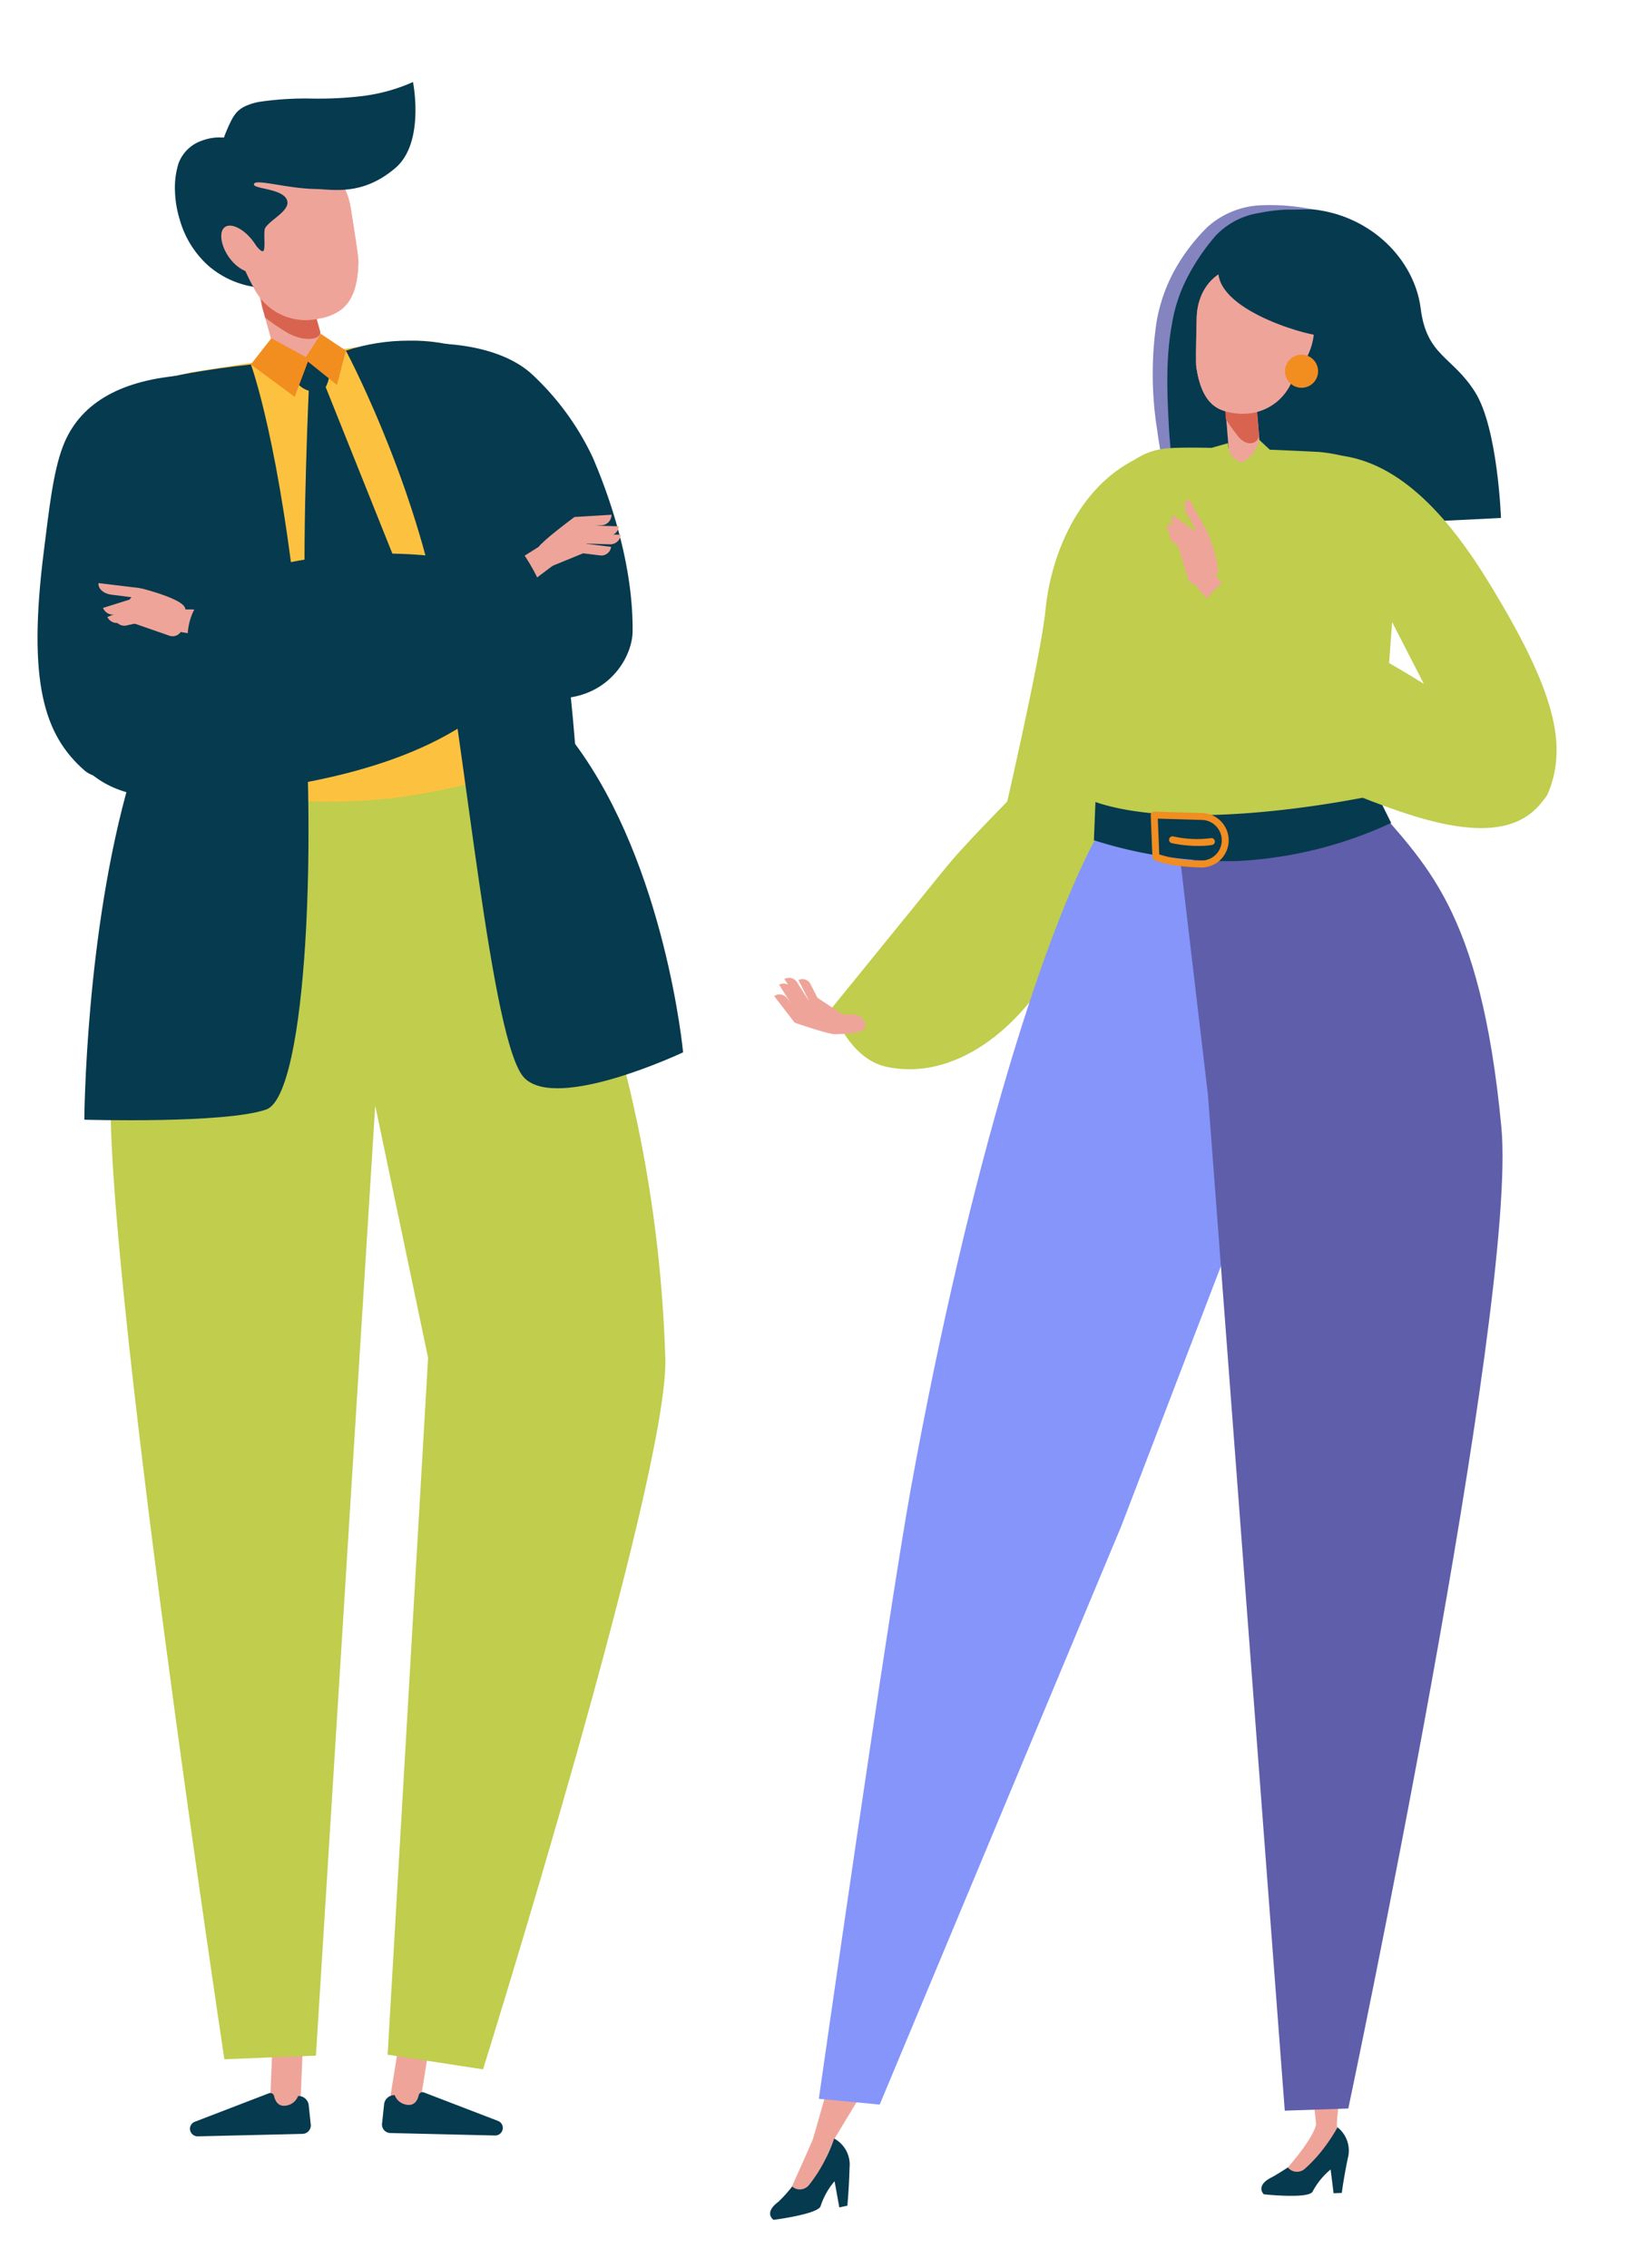 <?xml version="1.0"?>
<svg xmlns="http://www.w3.org/2000/svg" xmlns:xlink="http://www.w3.org/1999/xlink" width="262" height="363" viewBox="0 0 262 363">
  <defs>
    <clipPath id="clip-path">
      <rect id="Rectangle_7727" data-name="Rectangle 7727" width="243.133" height="342.186" fill="none"/>
    </clipPath>
    <clipPath id="clip-path-2">
      <path id="Trac&#xE9;_7578" data-name="Trac&#xE9; 7578" d="M19.123,224.542c-1.448,26.421,18.142,156.085,18.142,156.085l14.651-.578L62.583,209.08l.149-34.752s-22.53-7.053-25.811-8.151c-7.653,9.966-16,25.5-17.8,58.365" transform="translate(-19.046 -166.177)" fill="none"/>
    </clipPath>
    <clipPath id="clip-path-4">
      <path id="Trac&#xE9;_7580" data-name="Trac&#xE9; 7580" d="M66.226,67.449c-5.651.124-35.961,5.062-35.961,5.062-18.945,3.846-15.95,13.436-13.988,23.615l11.184,42.9s20.152,3.789,36.624,1.424c17.995-2.584,23.4-7.529,23.4-7.529s-.3-32.532-2.123-43.726C83.5,77.77,77.973,67.444,66.641,67.445c-.137,0-.276,0-.415,0" transform="translate(-14.821 -67.445)" fill="none"/>
    </clipPath>
    <linearGradient id="linear-gradient" x1="0.092" y1="2.959" x2="0.098" y2="2.959" gradientUnits="objectBoundingBox">
      <stop offset="0" stop-color="#ff881d"/>
      <stop offset="0.113" stop-color="#fe9323"/>
      <stop offset="0.41" stop-color="#fdad32"/>
      <stop offset="0.679" stop-color="#fcbc3b"/>
      <stop offset="0.894" stop-color="#fcc23f"/>
      <stop offset="1" stop-color="#fcc23f"/>
    </linearGradient>
    <clipPath id="clip-path-6">
      <path id="Trac&#xE9;_7594" data-name="Trac&#xE9; 7594" d="M21.164,77.214l6.206,48.019-7.833,14.752c-7.173,24.569-7.325,54.529-7.325,54.529s22.534.661,29.1-1.628,8.393-44.56,5.341-75.538-7.782-43.721-7.782-43.721c-15.566,1.755-17.7,3.586-17.7,3.586" transform="translate(-12.211 -73.628)" fill="none"/>
    </clipPath>
    <linearGradient id="linear-gradient-2" x1="-0.051" y1="2.401" x2="-0.038" y2="2.401" gradientUnits="objectBoundingBox">
      <stop offset="0" stop-color="#005679"/>
      <stop offset="1" stop-color="#063a4e"/>
    </linearGradient>
    <clipPath id="clip-path-7">
      <path id="Trac&#xE9;_7595" data-name="Trac&#xE9; 7595" d="M80.394,69.019s10.276,19.228,14.7,41.05,8.545,70.044,13.887,75.385,25.383-4.12,25.383-4.12-2.8-29.847-17.295-49.379c0,0-1.913-25.48-6.206-44.318-2.018-8.852-6.1-16.379-10.732-18.77A30.5,30.5,0,0,0,90.5,67.418a32.192,32.192,0,0,0-10.1,1.6" transform="translate(-80.394 -67.418)" fill="none"/>
    </clipPath>
    <linearGradient id="linear-gradient-3" x1="-0.915" y1="2.438" x2="-0.903" y2="2.438" xlink:href="#linear-gradient-2"/>
    <clipPath id="clip-path-9">
      <path id="Trac&#xE9;_7621" data-name="Trac&#xE9; 7621" d="M298.023,197.316l4.352,36.967,12.291,162.556,10.171-.345s27.2-128.647,24.494-157.108c-3.366-35.4-12.415-42.1-21.109-52.532-3.5,1.327-30.2,10.461-30.2,10.461" transform="translate(-298.023 -186.855)" fill="none"/>
    </clipPath>
    <linearGradient id="linear-gradient-4" x1="-1.148" y1="1.069" x2="-1.143" y2="1.069" gradientUnits="objectBoundingBox">
      <stop offset="0" stop-color="#8595f9"/>
      <stop offset="0.195" stop-color="#8190f2"/>
      <stop offset="0.463" stop-color="#7984e1"/>
      <stop offset="0.772" stop-color="#6b70c4"/>
      <stop offset="1" stop-color="#5f5eaa"/>
    </linearGradient>
    <clipPath id="clip-path-11">
      <path id="Trac&#xE9;_7624" data-name="Trac&#xE9; 7624" d="M330.924,97.365l28.168,54.914s8.53,3.853,10.506-1.171c2.954-7.513,1.195-15.989-9.738-33.773-7.318-11.9-15.681-20.205-25.918-20.206a19.551,19.551,0,0,0-3.018.236" transform="translate(-330.924 -97.129)" fill="none"/>
    </clipPath>
    <linearGradient id="linear-gradient-5" x1="-2.605" y1="4.163" x2="-2.597" y2="4.163" gradientUnits="objectBoundingBox">
      <stop offset="0" stop-color="#d6df8b"/>
      <stop offset="0.146" stop-color="#d6df8b"/>
      <stop offset="1" stop-color="#c0cd4d"/>
    </linearGradient>
    <clipPath id="clip-icon-rejoindre">
      <rect width="262" height="363"/>
    </clipPath>
  </defs>
  <g id="icon-rejoindre" clip-path="url(#clip-icon-rejoindre)">
    <g id="Groupe_683" data-name="Groupe 683" transform="translate(6 13.132)">
      <g id="Groupe_660" data-name="Groupe 660">
        <g id="Groupe_659" data-name="Groupe 659" clip-path="url(#clip-path)">
          <path id="Trac&#xE9;_7572" data-name="Trac&#xE9; 7572" d="M94.371,517.695l-.437-.07a2.209,2.209,0,0,1-1.833-2.53l2.066-12.918a2.21,2.21,0,0,1,2.531-1.833l.437.07a2.209,2.209,0,0,1,1.833,2.53L96.9,515.862a2.209,2.209,0,0,1-2.53,1.833" transform="translate(-35.541 -193.128)" fill="#efa49a"/>
          <path id="Trac&#xE9;_7573" data-name="Trac&#xE9; 7573" d="M109.136,529.789a1.229,1.229,0,0,1-1.274,1.182l-16.71-.394a1.369,1.369,0,0,1-1.329-1.658l.31-2.949a1.65,1.65,0,0,1,1.7-1.455,2.41,2.41,0,0,0,1.965,1.543c1.268.192,1.72-.822,1.881-1.555a.619.619,0,0,1,.834-.422l11.859,4.56a1.213,1.213,0,0,1,.767,1.148" transform="translate(-34.659 -202.285)" fill="#063a4e"/>
          <path id="Trac&#xE9;_7574" data-name="Trac&#xE9; 7574" d="M62.818,517.8l.442.018a2.209,2.209,0,0,0,2.3-2.116l.543-13.071a2.21,2.21,0,0,0-2.116-2.3l-.442-.018a2.209,2.209,0,0,0-2.3,2.115L60.7,515.506a2.21,2.21,0,0,0,2.116,2.3" transform="translate(-23.431 -193.129)" fill="#efa49a"/>
          <path id="Trac&#xE9;_7575" data-name="Trac&#xE9; 7575" d="M39.75,530.011a1.229,1.229,0,0,0,1.273,1.182l16.71-.394a1.369,1.369,0,0,0,1.329-1.658l-.31-2.949a1.65,1.65,0,0,0-1.7-1.455,2.411,2.411,0,0,1-1.965,1.543c-1.268.192-1.72-.822-1.881-1.555a.619.619,0,0,0-.834-.422l-11.859,4.56a1.213,1.213,0,0,0-.767,1.148" transform="translate(-15.344 -202.371)" fill="#063a4e"/>
          <path id="Trac&#xE9;_7576" data-name="Trac&#xE9; 7576" d="M111.58,122.79c14.552,6.5,21.16-3.124,21.214-8.535.093-9.283-2.7-19.226-6.312-27.717a43.255,43.255,0,0,0-9.92-13.581c-4.151-3.705-11.331-5.164-18.7-4.758l-.591,1.625S96.6,116.1,111.58,122.79" transform="translate(-37.547 -26.3)" fill="#063a4e"/>
          <path id="Trac&#xE9;_7577" data-name="Trac&#xE9; 7577" d="M80.569,180.167c-4.048,5.665.41,34.559.41,34.559l11.983,57.168L86.485,383.431l15.267,2.35s29.737-95.05,29.175-113.754c-1.419-47.243-17.995-82.621-27.526-96.69-3.928,2.148-11.416,4.785-22.833,4.83" transform="translate(-30.445 -67.682)" fill="#c0cd4d"/>
        </g>
      </g>
      <g id="Groupe_662" data-name="Groupe 662" transform="translate(11.694 102.031)">
        <g id="Groupe_661" data-name="Groupe 661" clip-path="url(#clip-path-2)">
          <rect id="Rectangle_7728" data-name="Rectangle 7728" width="216.513" height="56.207" transform="matrix(0.052, -0.999, 0.999, 0.052, -12.568, 213.864)" fill="#c0cd4d"/>
        </g>
      </g>
      <g id="Groupe_664" data-name="Groupe 664">
        <g id="Groupe_663" data-name="Groupe 663" clip-path="url(#clip-path)">
          <path id="Trac&#xE9;_7579" data-name="Trac&#xE9; 7579" d="M99.767,152.948a2.164,2.164,0,1,1-2.164-2.164,2.164,2.164,0,0,1,2.164,2.164" transform="translate(-36.841 -58.205)" fill="#c0cd4d"/>
        </g>
      </g>
      <g id="Groupe_666" data-name="Groupe 666" transform="translate(9.1 41.41)">
        <g id="Groupe_665" data-name="Groupe 665" clip-path="url(#clip-path-4)">
          <rect id="Rectangle_7730" data-name="Rectangle 7730" width="107.06" height="107.008" transform="matrix(0.739, -0.674, 0.674, 0.739, -41.023, 34.202)" fill="url(#linear-gradient)"/>
        </g>
      </g>
      <g id="Groupe_668" data-name="Groupe 668">
        <g id="Groupe_667" data-name="Groupe 667" clip-path="url(#clip-path)">
          <path id="Trac&#xE9;_7581" data-name="Trac&#xE9; 7581" d="M28.3,138.043s-16.452,5.49-20.766,1.71c-6.451-5.652-9.2-14.071-6.493-35.311.774-6.061,1.417-12.407,3.052-16.634C6.659,81.163,12.9,77.466,22.5,76.561Z" transform="translate(0 -29.554)" fill="#063a4e"/>
          <path id="Trac&#xE9;_7582" data-name="Trac&#xE9; 7582" d="M65.82,65.44l-1,.278A3.424,3.424,0,0,1,60.6,63.335L58.041,54.1a3.424,3.424,0,0,1,2.383-4.215l1-.278a3.424,3.424,0,0,1,4.216,2.384L68.2,61.225A3.424,3.424,0,0,1,65.82,65.44" transform="translate(-22.356 -19.101)" fill="#efa49a"/>
          <path id="Trac&#xE9;_7583" data-name="Trac&#xE9; 7583" d="M58.574,55.489c-.7-2.538.425-5.067,2.523-5.65s4.37,1,5.075,3.54l1.575,5.671c.385,1.386-2.455,1.84-5.215.276a31.3,31.3,0,0,1-3.57-2.438Z" transform="translate(-22.529 -19.192)" fill="#d86450"/>
          <path id="Trac&#xE9;_7584" data-name="Trac&#xE9; 7584" d="M49.186,30.423a4.912,4.912,0,0,1,2.215.144,9.241,9.241,0,0,1,7.745-10.526c5.045-.768,8.956,2.821,9.724,7.867,0,0,1.234,7.532,1.22,8.5C70,42.771,67.724,44.99,63.053,45.7a9.237,9.237,0,0,1-10.285-6.651c-.973-.008-2.376-1.463-3.338-3.551-1.089-2.363-1.2-4.635-.243-5.075" transform="translate(-18.736 -7.696)" fill="#efa49a"/>
          <path id="Trac&#xE9;_7585" data-name="Trac&#xE9; 7585" d="M70.2,20.115s.267.048.4.077c3.5.766,6.034,3.828,6.637,7.784,0,0,1.234,7.532,1.22,8.5-.061,4.179-1.108,6.68-3.141,7.989a8.23,8.23,0,0,1-2.794,1.092s4.2-3.791,2.158-13.9A42.388,42.388,0,0,0,70.2,20.115" transform="translate(-27.097 -7.765)" fill="#efa49a"/>
          <path id="Trac&#xE9;_7586" data-name="Trac&#xE9; 7586" d="M49.359,16.255c-.543.862,4.166.694,5.153,2.429s-2.468,3.226-3.373,4.643c-.387.606.155,3.7-.4,3.748-.737.06-2.355-3.007-3.32-3.067-1.686-.1,1.211,3.319,2.409,7.1a1.619,1.619,0,0,1-.4,1.691,15.087,15.087,0,0,1-9.209-6.963c-2.2-3.914-2.746-8.958-1.652-12.217.963-2.867,4.7-3.726,6.983-2.978,0,0,1.259-4.157,2.344-5.017,2.594-2.056,11.221-1.4,17.093-2.281A25.036,25.036,0,0,0,74.777,0s1.944,9.648-2.791,13.732c-5.3,4.569-10.133,3.433-12.819,3.389-4.413-.073-9.353-1.587-9.808-.866" transform="translate(-14.678)" fill="#063a4e"/>
          <path id="Trac&#xE9;_7587" data-name="Trac&#xE9; 7587" d="M52.9,39.8c1.481,1.919,1.888,4.087.909,4.842s-3,.026-4.485-1.892-1.857-4.3-.878-5.056,2.973.188,4.454,2.107" transform="translate(-18.49 -14.45)" fill="#efa49a"/>
          <path id="Trac&#xE9;_7588" data-name="Trac&#xE9; 7588" d="M53.658,48.05A35.873,35.873,0,0,0,55.8,52.3c.746,1.031,1.763-2.609,1.763-2.609Z" transform="translate(-20.713 -18.548)" fill="#efa49a"/>
          <path id="Trac&#xE9;_7589" data-name="Trac&#xE9; 7589" d="M48.583,32.8a14.538,14.538,0,0,1-7.555-3.535,15.644,15.644,0,0,1-4.467-7.373,16.963,16.963,0,0,1-.721-4.333A13,13,0,0,1,36.41,13a6.065,6.065,0,0,1,3.747-3.619,7.927,7.927,0,0,1,5.027-.2l-1.951,1.017A25.355,25.355,0,0,1,44.9,6.052a6.862,6.862,0,0,1,.747-1.131,4.491,4.491,0,0,1,1.288-.984,9.368,9.368,0,0,1,2.345-.759,50.647,50.647,0,0,1,8.556-.532,58.835,58.835,0,0,0,8.183-.425A28.477,28.477,0,0,0,73.929,0a22.237,22.237,0,0,1-7.593,3.71,44.149,44.149,0,0,1-8.385,1.351,65.083,65.083,0,0,0-8.041.978,7.678,7.678,0,0,0-1.6.543c-.17.125-.366.224-.363.265a4.249,4.249,0,0,0-.38.62,24.978,24.978,0,0,0-1.383,3.615l-.009.027a1.529,1.529,0,0,1-1.919,1l-.024-.008a4.974,4.974,0,0,0-3.034.1A3.3,3.3,0,0,0,39.131,14a14.032,14.032,0,0,0-.255,7.306,15.217,15.217,0,0,0,3.222,6.9A16.381,16.381,0,0,0,48.583,32.8" transform="translate(-13.831)" fill="#063a4e"/>
          <path id="Trac&#xE9;_7590" data-name="Trac&#xE9; 7590" d="M65.731,72.491l6.562-1.679s.305,5.775-1.755,6.028c-4.349.534-4.807-4.349-4.807-4.349" transform="translate(-25.373 -27.334)" fill="#063a4e"/>
          <path id="Trac&#xE9;_7591" data-name="Trac&#xE9; 7591" d="M70.353,77.47s-1.144,23.958-.61,38.074l10.682,5.875,5.875-9.69L72.337,76.86Z" transform="translate(-26.867 -29.669)" fill="#063a4e"/>
          <path id="Trac&#xE9;_7592" data-name="Trac&#xE9; 7592" d="M58.9,66.794l6.028,3.281-2.289,6.1-7.02-5.188Z" transform="translate(-21.471 -25.783)" fill="#f28d20"/>
          <path id="Trac&#xE9;_7593" data-name="Trac&#xE9; 7593" d="M72.244,65.675l-2.62,3.993,5.189,4.171,1.424-5.494Z" transform="translate(-26.876 -25.352)" fill="#f28d20"/>
        </g>
      </g>
      <g id="Groupe_670" data-name="Groupe 670" transform="translate(7.497 45.207)">
        <g id="Groupe_669" data-name="Groupe 669" clip-path="url(#clip-path-6)">
          <rect id="Rectangle_7732" data-name="Rectangle 7732" width="47.627" height="124.281" transform="translate(-10.235 0.868) rotate(-4.848)" fill="url(#linear-gradient-2)"/>
        </g>
      </g>
      <g id="Groupe_672" data-name="Groupe 672" transform="translate(49.361 41.394)">
        <g id="Groupe_671" data-name="Groupe 671" clip-path="url(#clip-path-7)">
          <rect id="Rectangle_7733" data-name="Rectangle 7733" width="53.971" height="123.376" fill="url(#linear-gradient-3)"/>
        </g>
      </g>
      <g id="Groupe_674" data-name="Groupe 674">
        <g id="Groupe_673" data-name="Groupe 673" clip-path="url(#clip-path)">
          <path id="Trac&#xE9;_7596" data-name="Trac&#xE9; 7596" d="M55.641,146.417c-3.462-7.495-6.587-15.115-9.691-22.745-3.074-7.64-5.952-15.355-8.8-23.082l-.009-.025a1.146,1.146,0,0,1,.556-1.418l5.235-2.657.05,1.911c-2.076-.987-4.118-2.046-6.174-3.077l-.053-.026a.831.831,0,0,1-.429-.963c.8-2.9,1.544-5.81,2.38-8.7.86-2.885,1.661-5.783,2.589-8.651-.445,2.982-1.018,5.934-1.531,8.9-.538,2.959-1.164,5.9-1.741,8.85l-.482-.99c2.116.9,4.244,1.776,6.339,2.721a1.062,1.062,0,0,1,.076,1.9l-.025.014-5.141,2.836.546-1.443c2.952,7.687,5.873,15.385,8.6,23.158,2.7,7.782,5.369,15.574,7.706,23.492" transform="translate(-14.012 -29.716)" fill="#063a4e"/>
          <path id="Trac&#xE9;_7597" data-name="Trac&#xE9; 7597" d="M106.568,136.736c-.533-8.466-.707-16.928-.857-25.391-.119-8.463-.028-16.923.1-25.384L107,87.139l-5.871.028H101.1a1.064,1.064,0,0,1-.86-1.7c1.369-1.846,2.8-3.651,4.206-5.468l.2,1.235c-2.447-1.9-4.918-3.756-7.344-5.681C94.9,73.6,92.452,71.7,90.087,69.693c2.66,1.6,5.24,3.308,7.858,4.965,2.6,1.684,5.151,3.432,7.728,5.145a.849.849,0,0,1,.238,1.178l0,.007-.033.049c-1.293,1.9-2.569,3.816-3.9,5.689l-.888-1.7,5.867-.225a1.149,1.149,0,0,1,1.193,1.1v.073c-.012,8.461-.056,16.923-.311,25.382-.286,8.46-.6,16.918-1.264,25.374" transform="translate(-34.775 -26.902)" fill="#063a4e"/>
          <path id="Trac&#xE9;_7598" data-name="Trac&#xE9; 7598" d="M24.572,137.589s-1.079-2.525-.848-3.452c.176-.709,1.967-2.16,1.967-2.16s6.161,1.5,7.006,3c.4.72-.025,2.385-.434,3.607a1.57,1.57,0,0,1-1.955,1Z" transform="translate(-9.145 -50.945)" fill="#efa49a"/>
          <path id="Trac&#xE9;_7599" data-name="Trac&#xE9; 7599" d="M20.107,138.964h0a1.578,1.578,0,0,0,1.881,1.2l3.888-.861-.341-1.54Z" transform="translate(-7.762 -53.178)" fill="#efa49a"/>
          <path id="Trac&#xE9;_7600" data-name="Trac&#xE9; 7600" d="M18.215,137.965h0a1.7,1.7,0,0,0,2.267.783l4.228-1.714-.592-1.462Z" transform="translate(-7.031 -52.333)" fill="#efa49a"/>
          <path id="Trac&#xE9;_7601" data-name="Trac&#xE9; 7601" d="M17.084,135.887h0a1.7,1.7,0,0,0,2.2.962l4.351-1.369-.473-1.5Z" transform="translate(-6.595 -51.716)" fill="#efa49a"/>
          <path id="Trac&#xE9;_7602" data-name="Trac&#xE9; 7602" d="M15.9,130.622h0c-.111.864.784,1.69,2,1.846l5.548.707-.9-1.749Z" transform="translate(-6.132 -50.422)" fill="#efa49a"/>
          <path id="Trac&#xE9;_7603" data-name="Trac&#xE9; 7603" d="M129.432,120.117l3.238,2.142-5.57,4.2-2.269-3.448Z" transform="translate(-48.186 -46.367)" fill="#efa49a"/>
          <path id="Trac&#xE9;_7604" data-name="Trac&#xE9; 7604" d="M83.595,133.915c-7.139,16.894-27.642,22.292-41.8,24.618-15.8,2.6-30.243,4.765-35.4-8.867,0,0,17.442-13.711,24.087-16.379,13.315-5.346,47.784-14.636,47.784-14.636s7.884,9.223,5.331,15.264" transform="translate(-2.467 -45.801)" fill="#063a4e"/>
          <path id="Trac&#xE9;_7605" data-name="Trac&#xE9; 7605" d="M137.618,119.147s.933-2.868.623-3.771c-.238-.691-2.149-1.98-2.149-1.98s-3.948,2.931-5.151,4.172a2.567,2.567,0,0,0-.816,2.988,1.571,1.571,0,0,0,2.035.828Z" transform="translate(-50.149 -43.772)" fill="#efa49a"/>
          <path id="Trac&#xE9;_7606" data-name="Trac&#xE9; 7606" d="M145.935,120.75h0a1.578,1.578,0,0,1-1.761,1.37l-3.952-.495.2-1.565Z" transform="translate(-54.127 -46.345)" fill="#efa49a"/>
          <path id="Trac&#xE9;_7607" data-name="Trac&#xE9; 7607" d="M148.022,117.9h0a1.7,1.7,0,0,1-1.854,1.523l-4.559-.136.047-1.577Z" transform="translate(-54.663 -45.436)" fill="#efa49a"/>
          <path id="Trac&#xE9;_7608" data-name="Trac&#xE9; 7608" d="M147.521,115.7h0a1.7,1.7,0,0,1-1.853,1.523l-4.56-.136.048-1.577Z" transform="translate(-54.469 -44.587)" fill="#efa49a"/>
          <path id="Trac&#xE9;_7609" data-name="Trac&#xE9; 7609" d="M145.71,112.806h0a1.7,1.7,0,0,1-1.7,1.695l-4.551.3.316-1.636Z" transform="translate(-53.833 -43.545)" fill="#efa49a"/>
          <path id="Trac&#xE9;_7610" data-name="Trac&#xE9; 7610" d="M42.239,141.938s1.129-2.843.6-3.582c-.751-1.055-5.109-.859-5.109-.859l-.6,3.583Z" transform="translate(-14.332 -53.07)" fill="#efa49a"/>
          <path id="Trac&#xE9;_7611" data-name="Trac&#xE9; 7611" d="M40.089,132.087c2.549-5.225,16.609-9.849,33.883-9.091,17.1.751,42.765,8.574,32.86,19.228-5.693,6.124-26.295,5.888-33.971,5.8a271.985,271.985,0,0,1-31.051-2.432s-4.664-7.475-1.722-13.506" transform="translate(-15.099 -47.446)" fill="#063a4e"/>
          <path id="Trac&#xE9;_7612" data-name="Trac&#xE9; 7612" d="M295.923,43.37c4.171-7.1,7.091-10.8,16.826-10.635,1.26.021,2.635.108,4.142.259,9.625.97,16.465,8.211,17.43,15.874s5.1,7.636,8.727,13.427,4.125,20.117,4.125,20.117l-51.071,2.5s-7.78-28.595-.178-41.539" transform="translate(-112.944 -12.634)" fill="#063a4e"/>
          <path id="Trac&#xE9;_7613" data-name="Trac&#xE9; 7613" d="M295.371,84.64a86.214,86.214,0,0,1-3.955-16.571,56.977,56.977,0,0,1-.113-17.213,26.5,26.5,0,0,1,2.9-8.376,30.355,30.355,0,0,1,5.3-6.947,13.689,13.689,0,0,1,8.121-3.421,33.869,33.869,0,0,1,8.545.613c-1.423.048-2.834.063-4.235.069a26.891,26.891,0,0,0-4.135.519,12.192,12.192,0,0,0-6.979,3.6,34.264,34.264,0,0,0-4.591,6.759,25,25,0,0,0-2.48,7.614c-.975,5.385-.751,11.014-.439,16.588q.274,4.193.865,8.38c.3,2.805.767,5.587,1.206,8.39" transform="translate(-112.212 -12.365)" fill="#8484c1"/>
          <path id="Trac&#xE9;_7614" data-name="Trac&#xE9; 7614" d="M215.812,222.265c10.556,2.263,21.5-5.565,28.155-18.429,7.429-14.356,14.35-27.943,3.525-36.4,0,0-17.41,17.047-21.977,22.675-9.15,11.274-18.475,22.753-18.475,22.753s2.578,8.07,8.772,9.4" transform="translate(-79.92 -64.633)" fill="#c0cd4d"/>
          <path id="Trac&#xE9;_7615" data-name="Trac&#xE9; 7615" d="M269.527,153.639l-19.079,4.736s6.794-29.061,7.555-36.92c.989-10.205,6.629-22.845,18.941-25.8l-.571,6.029Z" transform="translate(-96.676 -36.925)" fill="#c0cd4d"/>
          <path id="Trac&#xE9;_7616" data-name="Trac&#xE9; 7616" d="M196.517,538.709s2.359-5.2,3.386-7.625c.168-.4,2.479-8.632,2.479-8.632l5.678.732-4.606,7.628s-3.818,8.582-4.012,8.623-2.924-.726-2.924-.726" transform="translate(-75.858 -201.673)" fill="#efa49a"/>
          <path id="Trac&#xE9;_7617" data-name="Trac&#xE9; 7617" d="M201.226,536.124a4.761,4.761,0,0,1,2.462,4.661c-.1,3.537-.352,6.085-.352,6.085l-1.288.277-.758-4.19a11.611,11.611,0,0,0-2.242,4.006c-.48,1.285-7.52,2.174-7.52,2.174s-1.672-1.08.782-2.9a23,23,0,0,0,2.188-2.429,1.877,1.877,0,0,0,2.772-.34,22.326,22.326,0,0,0,2.531-4.006,27.322,27.322,0,0,0,1.426-3.342" transform="translate(-73.717 -206.951)" fill="#063a4e"/>
          <path id="Trac&#xE9;_7618" data-name="Trac&#xE9; 7618" d="M325.7,535.219s4.06-4.531,4.639-6.934c.1-.418-.812-6.9-.812-6.9l4.688,2.231a36.994,36.994,0,0,0-.532,4.635,16.358,16.358,0,0,0,.437,2.017s-5.463,6.157-5.661,6.165-2.757-1.215-2.757-1.215" transform="translate(-125.726 -201.262)" fill="#efa49a"/>
          <path id="Trac&#xE9;_7619" data-name="Trac&#xE9; 7619" d="M331.223,533.2a4.76,4.76,0,0,1,1.63,5.013c-.708,3.467-.947,5.487-.947,5.487l-1.317.053-.47-3.809a11.593,11.593,0,0,0-2.894,3.563c-.693,1.184-7.8.413-7.8.413s-1.463-1.35,1.266-2.72c.677-.34,2.587-1.576,2.587-1.576a1.877,1.877,0,0,0,2.789.139,22.373,22.373,0,0,0,3.179-3.514,27.342,27.342,0,0,0,1.976-3.05" transform="translate(-123.152 -205.823)" fill="#063a4e"/>
          <path id="Trac&#xE9;_7620" data-name="Trac&#xE9; 7620" d="M269.556,197.9c4.615,5.94,6.762,44.008,6.762,44.008L252.106,305.1l-38.689,92.647-9.742-.925s11.035-77.326,14.724-97.669c9.225-50.873,21.812-91.816,31.493-107.418,4.332,2.149,7.336,6.611,19.664,6.165" transform="translate(-78.622 -74.011)" fill="#8595f9"/>
        </g>
      </g>
      <g id="Groupe_676" data-name="Groupe 676" transform="translate(182.982 114.727)">
        <g id="Groupe_675" data-name="Groupe 675" clip-path="url(#clip-path-9)">
          <rect id="Rectangle_7735" data-name="Rectangle 7735" width="127.404" height="215.141" transform="matrix(0.93, -0.367, 0.367, 0.93, -71.768, 28.359)" fill="url(#linear-gradient-4)"/>
        </g>
      </g>
      <g id="Groupe_678" data-name="Groupe 678">
        <g id="Groupe_677" data-name="Groupe 677" clip-path="url(#clip-path)">
          <path id="Trac&#xE9;_7622" data-name="Trac&#xE9; 7622" d="M297.919,173.339a1.957,1.957,0,1,0,2.027-1.885,1.957,1.957,0,0,0-2.027,1.885" transform="translate(-115 -66.183)" fill="#c0cd4d"/>
          <path id="Trac&#xE9;_7623" data-name="Trac&#xE9; 7623" d="M274.871,153.431s5.205,2.633,21.637,3.279c15.042.591,23.554-4.674,23.554-4.674l2.248-30.389c.816-9.341,5.649-23.95-11.755-25.644,0,0-19.107-1.011-24.2-.6-10.471.853-12.636,13.621-13.249,24.2-.594,10.242,1.767,33.825,1.767,33.825" transform="translate(-105.384 -36.79)" fill="#c0cd4d"/>
        </g>
      </g>
      <g id="Groupe_680" data-name="Groupe 680" transform="translate(203.183 59.636)">
        <g id="Groupe_679" data-name="Groupe 679" clip-path="url(#clip-path-11)">
          <rect id="Rectangle_7737" data-name="Rectangle 7737" width="72.134" height="69.078" transform="translate(-28.59 36.782) rotate(-52.144)" fill="url(#linear-gradient-5)"/>
        </g>
      </g>
      <g id="Groupe_682" data-name="Groupe 682">
        <g id="Groupe_681" data-name="Groupe 681" clip-path="url(#clip-path)">
          <path id="Trac&#xE9;_7625" data-name="Trac&#xE9; 7625" d="M312.986,91.3l-.378.031a2.322,2.322,0,0,1-2.5-2.121l-.842-10.186a2.32,2.32,0,0,1,2.121-2.5l.378-.031a2.32,2.32,0,0,1,2.5,2.121l.842,10.185a2.32,2.32,0,0,1-2.121,2.5" transform="translate(-119.376 -29.523)" fill="#efa49a"/>
          <path id="Trac&#xE9;_7626" data-name="Trac&#xE9; 7626" d="M309.518,81.023c-.2-2.374.764-4.392,2.146-4.506s2.661,1.718,2.858,4.092l.439,5.307c.107,1.3-1.713,2.282-3.3.376a28.541,28.541,0,0,1-2.015-2.832Z" transform="translate(-119.468 -29.535)" fill="#d86450"/>
          <path id="Trac&#xE9;_7627" data-name="Trac&#xE9; 7627" d="M320.06,56.324a4.445,4.445,0,0,0-1.968.4,8.358,8.358,0,0,0-8.221-8.495c-4.616-.076-7.685,3.617-7.761,8.233,0,0-.192,6.9-.06,7.771.857,5.689,3.164,7.4,7.437,7.472a8.356,8.356,0,0,0,8.412-7.212c.871-.125,1.952-1.6,2.561-3.589.688-2.25.51-4.3-.4-4.579" transform="translate(-116.577 -18.616)" fill="#efa49a"/>
          <path id="Trac&#xE9;_7628" data-name="Trac&#xE9; 7628" d="M310.149,48.2a9.385,9.385,0,0,0-3.23.483c-3,1.231-4.751,4.145-4.811,7.765,0,0-.192,6.9-.061,7.771.563,3.738,1.8,5.853,3.786,6.779a13.276,13.276,0,0,0,3.881.7s-2.049-2.895-2.037-12.248A32.713,32.713,0,0,1,310.149,48.2" transform="translate(-116.577 -18.606)" fill="#efa49a"/>
          <path id="Trac&#xE9;_7629" data-name="Trac&#xE9; 7629" d="M324.061,58.047c-.057.551-16.355-3.456-16.269-10.27s17.017,2.993,16.269,10.27" transform="translate(-118.811 -17.555)" fill="#063a4e"/>
          <path id="Trac&#xE9;_7630" data-name="Trac&#xE9; 7630" d="M325.2,73.908a2.647,2.647,0,1,0,2.458-2.823,2.647,2.647,0,0,0-2.458,2.823" transform="translate(-125.528 -27.437)" fill="#f28d20"/>
          <path id="Trac&#xE9;_7631" data-name="Trac&#xE9; 7631" d="M320.724,185.807s-29.413,6.5-45.1,1.163l-.247,6.113a70.325,70.325,0,0,0,22.694,3.34,66.093,66.093,0,0,0,24.881-6.107Z" transform="translate(-106.299 -71.724)" fill="#063a4e"/>
          <path id="Trac&#xE9;_7632" data-name="Trac&#xE9; 7632" d="M298.165,199.144c-3.432-.109-5.919-.518-7.389-1.218a.554.554,0,0,1-.316-.478l-.267-6.667a.554.554,0,0,1,.16-.412.585.585,0,0,1,.411-.165l7.672.224a4.376,4.376,0,0,1,4.232,4.424h0a4.36,4.36,0,0,1-4.179,4.289c-.107,0-.215,0-.323,0m3.393-4.308a3.263,3.263,0,0,0-3.156-3.3l-7.078-.208.23,5.727a21.421,21.421,0,0,0,6.646.979,3.251,3.251,0,0,0,3.358-3.2" transform="translate(-112.018 -73.421)" fill="#f28d20"/>
          <path id="Trac&#xE9;_7633" data-name="Trac&#xE9; 7633" d="M300.338,198.172a10.675,10.675,0,0,0,1.512-.149.554.554,0,0,0-.212-1.088,17.1,17.1,0,0,1-6-.283.558.558,0,0,0-.654.433.552.552,0,0,0,.432.653,20.625,20.625,0,0,0,4.924.433" transform="translate(-113.862 -75.907)" fill="#f28d20"/>
          <path id="Trac&#xE9;_7634" data-name="Trac&#xE9; 7634" d="M308.548,94.144a3.688,3.688,0,0,0,.65,2.166,12.769,12.769,0,0,0,1.932,1.217l-2.536,3.995a21.546,21.546,0,0,1-1.973-2.3,6.045,6.045,0,0,1-.86-4.286Z" transform="translate(-117.992 -36.341)" fill="#c0cd4d"/>
          <path id="Trac&#xE9;_7635" data-name="Trac&#xE9; 7635" d="M313,97.062l2.36,4.256s3.408-3.553,3.639-5.566l-2.611-2.441s-.714,3.149-3.388,3.752" transform="translate(-120.822 -36.019)" fill="#c0cd4d"/>
          <path id="Trac&#xE9;_7636" data-name="Trac&#xE9; 7636" d="M211.9,243.329c.72.395,1.324,1.327.855,2-.669.962-4.349.88-4.349.88l-.117-2.908s2.584-.537,3.611.027" transform="translate(-80.403 -93.829)" fill="#efa49a"/>
          <path id="Trac&#xE9;_7637" data-name="Trac&#xE9; 7637" d="M200.907,238.6s-2.621.757-3.139,1.448a7.277,7.277,0,0,0-.392,2.614s4.2,1.468,5.738,1.739a2.322,2.322,0,0,0,2.651-.906,1.42,1.42,0,0,0-.413-1.944Z" transform="translate(-76.19 -92.105)" fill="#efa49a"/>
          <path id="Trac&#xE9;_7638" data-name="Trac&#xE9; 7638" d="M198.358,234.018h0a1.427,1.427,0,0,1,1.919.623l1.636,3.21-1.272.648Z" transform="translate(-76.569 -90.274)" fill="#efa49a"/>
          <path id="Trac&#xE9;_7639" data-name="Trac&#xE9; 7639" d="M194.7,233.706h0a1.541,1.541,0,0,1,2.081.615L199,237.8l-1.2.766Z" transform="translate(-75.158 -90.137)" fill="#efa49a"/>
          <path id="Trac&#xE9;_7640" data-name="Trac&#xE9; 7640" d="M193.31,235.2h0a1.541,1.541,0,0,1,2.081.615L197.6,239.3l-1.2.766Z" transform="translate(-74.62 -90.713)" fill="#efa49a"/>
          <path id="Trac&#xE9;_7641" data-name="Trac&#xE9; 7641" d="M192.029,238.115h0a1.541,1.541,0,0,1,2.131.411l2.538,3.254-1.385.594Z" transform="translate(-74.126 -91.811)" fill="#efa49a"/>
          <path id="Trac&#xE9;_7642" data-name="Trac&#xE9; 7642" d="M297.323,119.323s1.267-2.136,2.067-2.463a7.277,7.277,0,0,1,2.628.282s2.2,5.3,1.549,6.718c-.31.679-1.754,1.256-2.865,1.609a1.42,1.42,0,0,1-1.777-.891Z" transform="translate(-114.77 -45.084)" fill="#efa49a"/>
          <path id="Trac&#xE9;_7643" data-name="Trac&#xE9; 7643" d="M295.442,116.5h0a1.427,1.427,0,0,0,.13,2.014l2.705,2.379.942-1.072Z" transform="translate(-113.907 -44.972)" fill="#efa49a"/>
          <path id="Trac&#xE9;_7644" data-name="Trac&#xE9; 7644" d="M294.717,114.987h0a1.542,1.542,0,0,0,.639,2.074l3.508,2.172.752-1.214Z" transform="translate(-113.691 -44.386)" fill="#efa49a"/>
          <path id="Trac&#xE9;_7645" data-name="Trac&#xE9; 7645" d="M295.815,112.89h0a1.542,1.542,0,0,0,.471,2.118l3.323,2.446.847-1.149Z" transform="translate(-114.092 -43.577)" fill="#efa49a"/>
          <path id="Trac&#xE9;_7646" data-name="Trac&#xE9; 7646" d="M299.676,108.573h0a1.791,1.791,0,0,0-.28,2.444l2.446,4.428.8-1.592Z" transform="translate(-115.443 -41.911)" fill="#efa49a"/>
          <path id="Trac&#xE9;_7647" data-name="Trac&#xE9; 7647" d="M303.7,127.391l-3.32,1.142,3.925,4.943,2.769-2.506Z" transform="translate(-115.949 -49.175)" fill="#efa49a"/>
          <path id="Trac&#xE9;_7648" data-name="Trac&#xE9; 7648" d="M300.35,139.316c2.665,13.572,16.995,20.828,27.109,24.808,11.287,4.44,24.76,8.93,30.1-.425,0,0-13.323-13.31-17.826-16.338-9.021-6.066-33.079-18.421-33.079-18.421s-7.26,5.523-6.307,10.376" transform="translate(-115.906 -49.772)" fill="#c0cd4d"/>
        </g>
      </g>
    </g>
  </g>
</svg>
